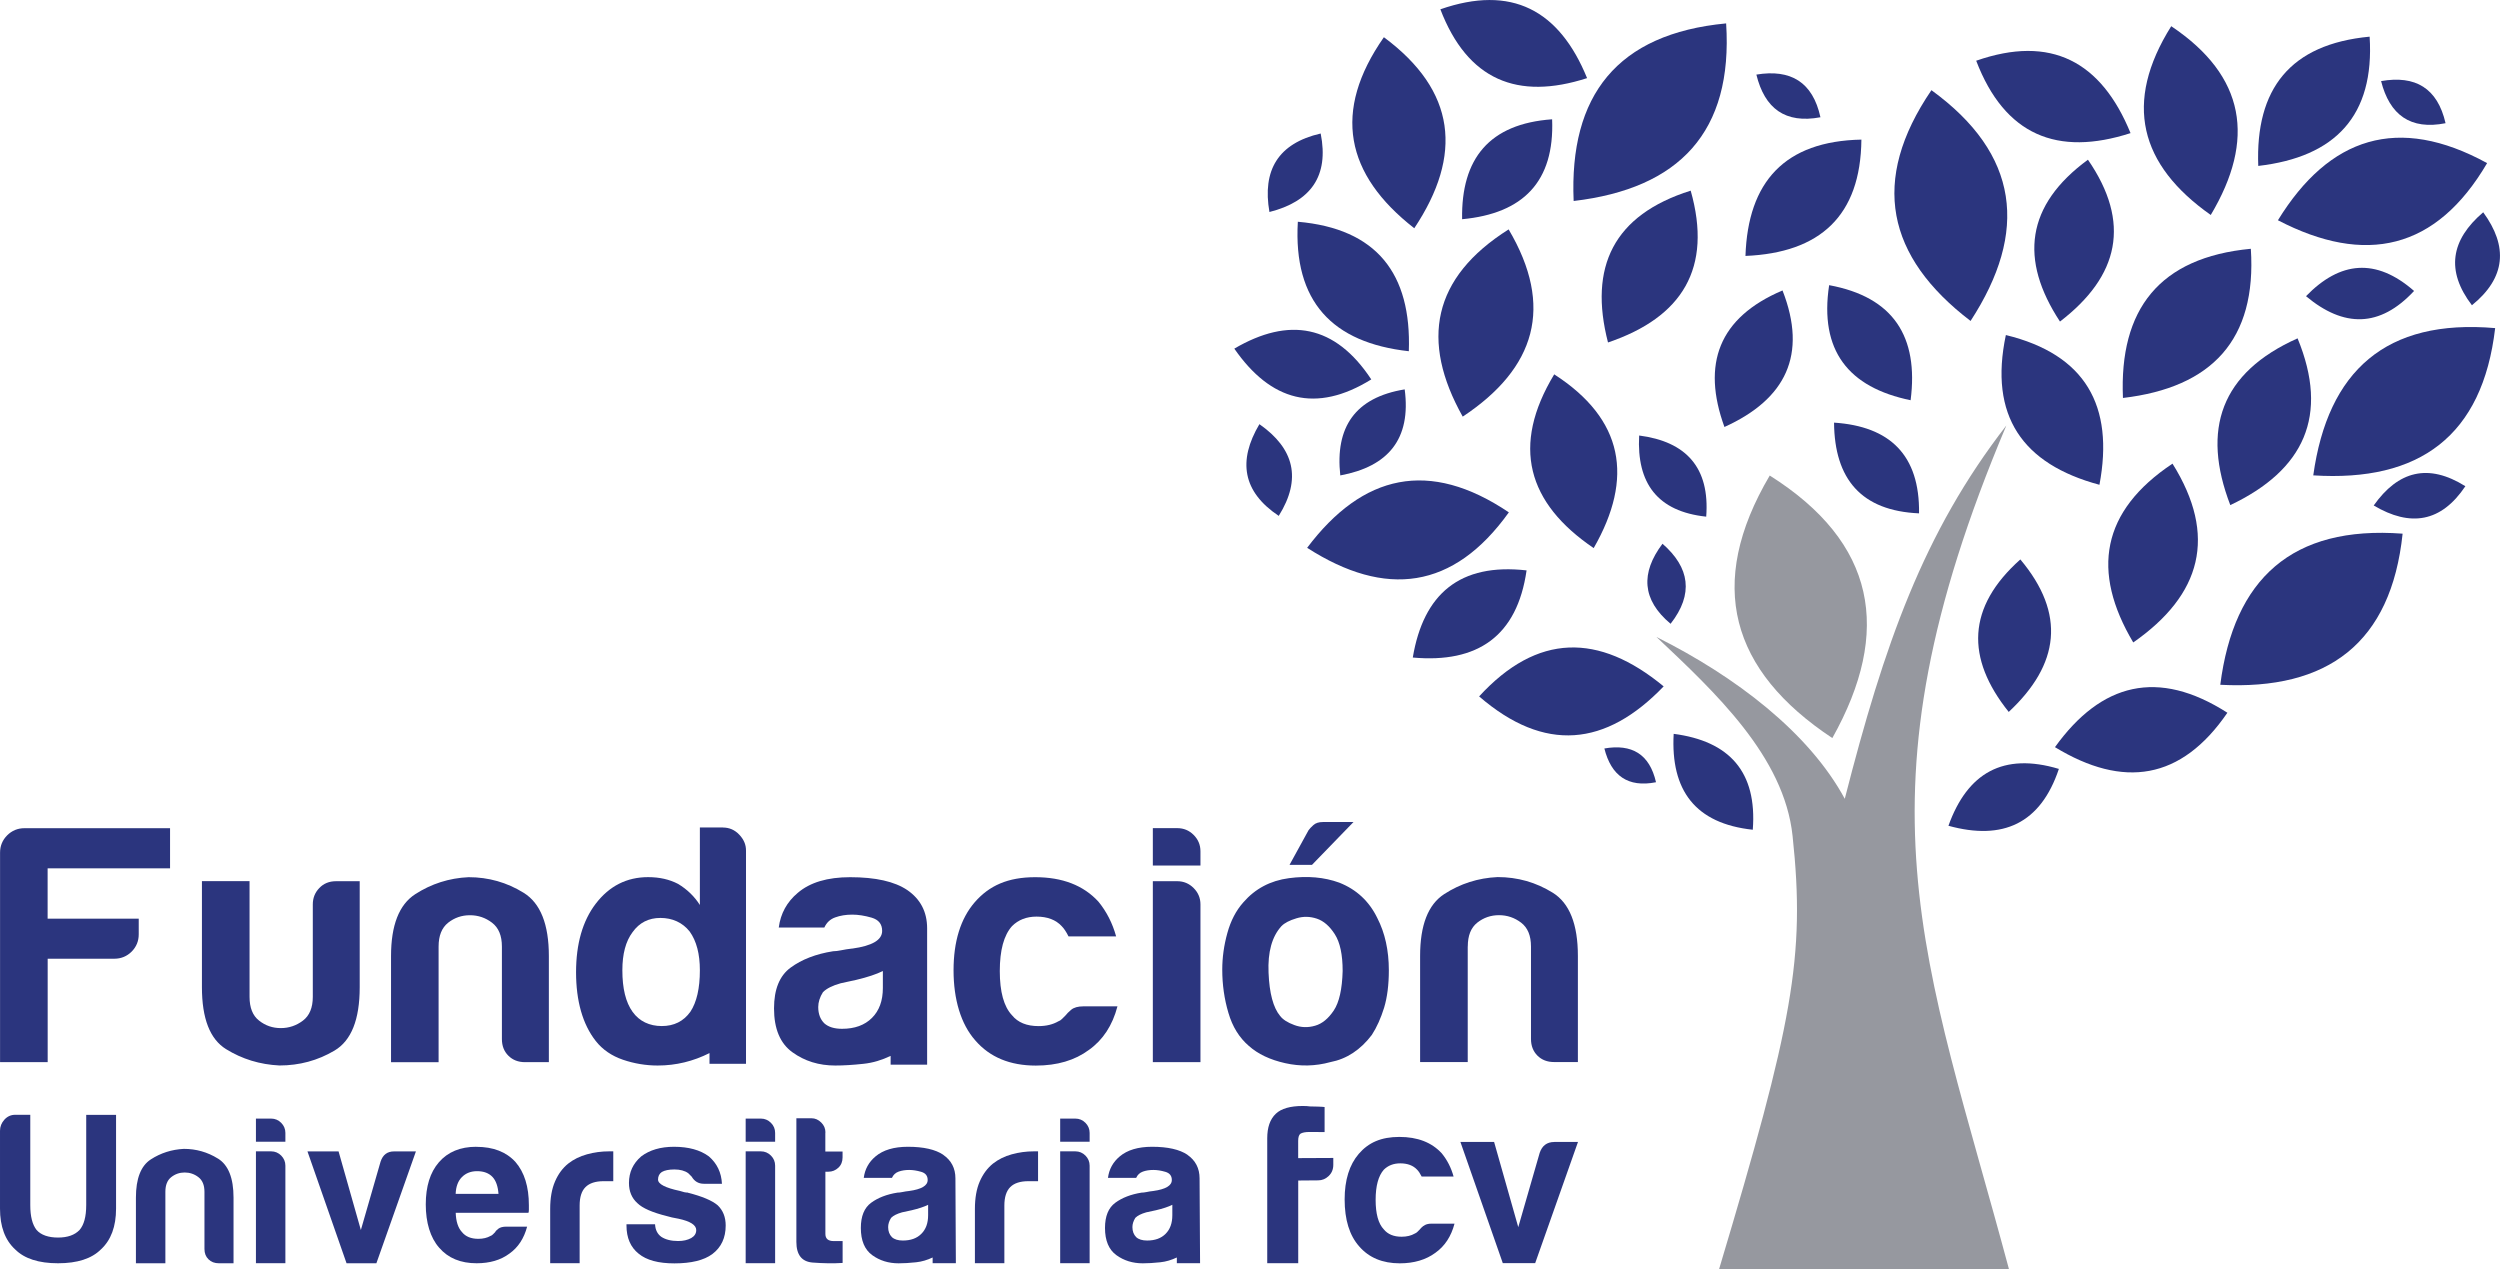 <?xml version="1.0" encoding="UTF-8"?>
<svg id="Capa_2" data-name="Capa 2" xmlns="http://www.w3.org/2000/svg" viewBox="0 0 454.12 230.6">
  <defs>
    <style>
      .cls-1, .cls-2 {
        fill: #2b357e;
      }

      .cls-1, .cls-2, .cls-3 {
        stroke-width: 0px;
      }

      .cls-2, .cls-3 {
        fill-rule: evenodd;
      }

      .cls-3 {
        fill: #96989f;
      }
    </style>
  </defs>
  <g id="Capa_1-2" data-name="Capa 1">
    <g>
      <g>
        <path class="cls-3" d="M321.47,86.38c-11.65,19.76-7.08,35.47,11.37,47.69,10.9-19.46,7.9-35.54-11.37-47.69"/>
        <path class="cls-3" d="M364.94,230.6c-15.26-56.96-29.17-85.38-.49-153.31-15.1,19.47-22.21,39.88-29.35,67.81-6.52-12.06-19.86-22.22-34.2-29.39,10.63,10.04,23.2,21.69,24.72,36.15,2.35,21.99.01,34.05-13.37,78.74h52.69Z"/>
        <path class="cls-2" d="M358.97,11.03c5.18,13.54,14.75,17.44,28.04,13.15-5.33-13.04-14.45-17.89-28.04-13.15"/>
        <path class="cls-2" d="M307.11,34.63c-14.02,4.42-18.56,13.85-15.02,27.58,13.54-4.59,19-13.53,15.02-27.58"/>
        <path class="cls-2" d="M261.64,1.69c4.93,12.86,14.02,16.58,26.65,12.5-5.05-12.39-13.73-17-26.65-12.5"/>
        <path class="cls-2" d="M366.99,101.62c-9.71,8.66-9.94,17.92-2.11,27.7,9.24-8.62,10.42-17.81,2.11-27.7"/>
        <path class="cls-2" d="M249.09,68.92c-6.57-9.96-14.96-11.41-24.88-5.59,6.61,9.53,14.82,11.82,24.88,5.59"/>
        <path class="cls-2" d="M447.83,88.32c-6.74-4.22-12.21-2.78-16.65,3.5,6.65,3.95,12.25,3.07,16.65-3.5"/>
        <path class="cls-2" d="M449.02,55.45c6.19-5.02,6.58-10.7,2.05-16.89-5.88,5.01-6.84,10.61-2.05,16.89"/>
        <path class="cls-2" d="M277.3,103.61c-12.12-1.37-18.73,4.26-20.67,15.83,11.78,1.06,18.95-3.87,20.67-15.83"/>
        <path class="cls-2" d="M408.86,45.19c-16.63,1.58-23.93,11-23.23,27.1,16.12-1.9,24.32-10.54,23.23-27.1"/>
        <path class="cls-2" d="M235.75,40.28c-.85,14.48,6.26,21.98,20.16,23.52.5-14.09-5.83-22.27-20.16-23.52"/>
        <path class="cls-2" d="M332.26,51.8c-1.8,11.86,3.48,18.57,14.8,20.9,1.48-11.55-3.12-18.75-14.8-20.9"/>
        <path class="cls-2" d="M303.46,113.31c4.22-5.41,3.48-10.21-1.47-14.54-4,5.31-3.74,10.19,1.47,14.54"/>
        <path class="cls-2" d="M394.4,4.76c-8.72,13.89-5.75,25.19,7.18,34.29,8.16-13.68,6.34-25.23-7.18-34.29"/>
        <path class="cls-2" d="M313.55,4.25c-19.82,1.88-28.53,13.1-27.7,32.26,19.2-2.26,28.97-12.54,27.7-32.26"/>
        <path class="cls-2" d="M274.08,93.07c-14.44-9.73-26.54-6.97-36.64,6.44,14.24,9.15,26.58,7.61,36.64-6.44"/>
        <path class="cls-2" d="M436.43,96.94c-20.08-1.51-30.66,8.19-33.12,27.45,19.54,1.03,31.03-7.57,33.12-27.45"/>
        <path class="cls-2" d="M438.51,52.85c-6.92-6.05-13.44-5.42-19.63.95,6.85,5.73,13.41,5.74,19.63-.95"/>
        <path class="cls-2" d="M338.12,25.36c-13.95.28-20.61,7.67-21.06,21.13,13.55-.57,20.92-7.27,21.06-21.13"/>
        <path class="cls-2" d="M364.36,60.86c-3.1,14.68,3.02,23.45,17,27.2,2.7-14.33-2.52-23.67-17-27.2"/>
        <path class="cls-2" d="M309.93,93.85c.68-8.92-3.65-13.64-12.18-14.74-.47,8.68,3.34,13.8,12.18,14.74"/>
        <path class="cls-2" d="M300.81,142.09c-1.17-5.13-4.41-7-9.38-6.13,1.24,4.94,4.28,7.14,9.38,6.13"/>
        <path class="cls-2" d="M451.78,29.63c-16.18-8.85-28.68-4.76-38,10.38,15.88,8.24,28.74,5.41,38-10.38"/>
        <path class="cls-2" d="M274.04,41.67c-13.86,8.75-16.07,20.24-8.34,34.01,13.28-8.81,16.62-20,8.34-34.01"/>
        <path class="cls-2" d="M430.44,6.66c-14.46,1.36-20.77,9.51-20.23,23.48,14-1.62,21.14-9.11,20.23-23.48"/>
        <path class="cls-2" d="M373.99,139.67c-10.12-3.03-16.62.74-20.06,10.33,9.89,2.73,16.74-.39,20.06-10.33"/>
        <path class="cls-2" d="M348.59,93.25c.15-10.57-5.28-15.81-15.44-16.48.09,10.27,4.96,16.02,15.44,16.48"/>
        <path class="cls-2" d="M232.28,93.71c4.23-6.76,2.79-12.25-3.51-16.66-3.95,6.66-3.06,12.27,3.51,16.66"/>
        <path class="cls-2" d="M453.24,59.6c-19.82-1.72-30.39,7.74-33.04,26.75,19.28,1.23,30.75-7.14,33.04-26.75"/>
        <path class="cls-2" d="M350.84,16.38c-11.2,16.44-8.14,30.29,7.11,41.92,10.55-16.21,8.86-30.31-7.11-41.92"/>
        <path class="cls-2" d="M282.32,68c-7.84,12.97-4.91,23.36,7.17,31.56,7.32-12.76,5.46-23.41-7.17-31.56"/>
        <path class="cls-2" d="M394.63,84.22c-12.95,8.62-14.8,19.58-7.13,32.48,12.41-8.65,15.32-19.37,7.13-32.48"/>
        <path class="cls-2" d="M251.38,6.76c-9.42,13.48-6.99,24.95,5.52,34.7,8.86-13.31,7.6-24.96-5.52-34.7"/>
        <path class="cls-2" d="M379.27,29.01c-11.28,8.27-12.47,18.15-5.08,29.4,10.77-8.26,12.95-17.98,5.08-29.4"/>
        <path class="cls-2" d="M281.94,21.67c-11.4.81-16.54,7.13-16.35,18.15,11.06-1.03,16.81-6.81,16.35-18.15"/>
        <path class="cls-2" d="M255.16,70.73c-9.02,1.47-12.66,6.88-11.7,15.63,8.72-1.61,12.89-6.62,11.7-15.63"/>
        <path class="cls-2" d="M444.23,22.38c-1.46-6.38-5.49-8.74-11.71-7.65,1.56,6.16,5.34,8.92,11.71,7.65"/>
        <path class="cls-2" d="M330.68,21.3c-1.4-6.4-5.4-8.78-11.64-7.75,1.51,6.18,5.26,8.95,11.64,7.75"/>
        <path class="cls-2" d="M239.9,24.25c-7.76,1.79-10.63,6.7-9.31,14.26,7.5-1.9,10.85-6.5,9.31-14.26"/>
        <path class="cls-2" d="M318.39,150.72c.81-10.54-4.26-16.1-14.37-17.42-.57,10.27,3.93,16.3,14.37,17.42"/>
        <path class="cls-2" d="M417.35,61.46c-13.95,6.23-17.5,16.54-12.22,30.29,13.42-6.36,18-16.25,12.22-30.29"/>
        <path class="cls-2" d="M404.6,129.47c-12.59-8.06-22.91-5.45-31.32,6.25,12.42,7.55,22.93,5.99,31.32-6.25"/>
        <path class="cls-2" d="M323.79,52.76c-11.61,4.93-14.7,13.37-10.55,24.8,11.17-5.05,15.11-13.14,10.55-24.8"/>
        <path class="cls-2" d="M268.68,126.5c11.9,10.28,23.02,9.11,33.52-1.82-11.78-9.73-22.95-9.69-33.52,1.82"/>
      </g>
      <g>
        <g>
          <path class="cls-1" d="M8.65,174.15h12.11c1.23,0,2.28-.43,3.15-1.29.86-.87,1.29-1.91,1.29-3.15v-2.84H8.65v-9.14h22.24v-7.29H4.45c-1.24,0-2.29.44-3.15,1.3-.86.87-1.29,1.92-1.29,3.15v38.05h8.65v-18.78Z"/>
          <path class="cls-1" d="M65.35,160.07h-4.32c-1.24,0-2.25.42-3.03,1.24-.79.82-1.18,1.81-1.18,2.96v16.8c0,1.97-.6,3.42-1.79,4.32-1.2.91-2.54,1.36-4.02,1.36s-2.79-.44-3.95-1.36c-1.16-.9-1.73-2.35-1.73-4.32v-21.01h-8.65v19.27c0,5.69,1.46,9.43,4.38,11.24,2.92,1.81,6.16,2.8,9.7,2.97,3.62,0,6.96-.9,10.01-2.71,3.05-1.81,4.57-5.64,4.57-11.49v-19.27Z"/>
          <path class="cls-1" d="M85.37,166.25c1.48,0,2.82.45,4.01,1.36,1.19.91,1.79,2.35,1.79,4.33v16.8c0,1.24.39,2.25,1.18,3.03.78.78,1.79,1.17,3.03,1.17h4.32v-19.27c0-5.76-1.52-9.6-4.57-11.49-3.05-1.89-6.39-2.84-10.01-2.84-3.54.16-6.77,1.2-9.7,3.09-2.93,1.9-4.39,5.64-4.39,11.24v19.27h8.64v-21c0-1.98.58-3.41,1.73-4.33,1.16-.91,2.47-1.36,3.95-1.36"/>
          <path class="cls-1" d="M131.33,150.31h-4.2v14.08c-.99-1.56-2.31-2.84-3.96-3.83-1.57-.82-3.38-1.23-5.44-1.23-3.87,0-7.04,1.6-9.51,4.82-2.39,3.13-3.58,7.29-3.58,12.47s1.19,9.44,3.58,12.48c1.24,1.57,2.89,2.7,4.94,3.4,2.06.7,4.16,1.05,6.3,1.05,3.35,0,6.48-.78,9.42-2.26v1.95h6.63v-38.72c.01-1.08-.4-2.04-1.22-2.9-.82-.87-1.81-1.3-2.96-1.3M125.4,183.79c-1.24,1.73-2.97,2.59-5.19,2.59s-4.08-.86-5.31-2.59c-1.24-1.73-1.85-4.24-1.85-7.54,0-2.97.61-5.27,1.85-6.92,1.23-1.73,2.92-2.59,5.07-2.59s4,.82,5.31,2.47c1.24,1.73,1.85,4.07,1.85,7.04,0,3.29-.58,5.81-1.73,7.54"/>
          <path class="cls-1" d="M154.8,172.3c-.74.08-1.4.19-1.98.31-.57.12-1.07.18-1.48.18-3.13.49-5.7,1.49-7.72,2.97-2.02,1.48-3.02,3.95-3.02,7.41,0,3.71,1.11,6.36,3.34,7.97,2.22,1.61,4.82,2.41,7.78,2.41,1.48,0,3.19-.1,5.12-.31,1.74-.18,3.37-.69,4.94-1.44v1.59h6.63v-24.79c-.01-2.97-1.21-5.27-3.6-6.92-2.31-1.56-5.77-2.34-10.38-2.34-4.12,0-7.28.94-9.51,2.84-1.97,1.65-3.13,3.75-3.46,6.3h8.28c.41-.9,1.07-1.52,1.98-1.84.9-.33,1.93-.5,3.09-.5,1.07,0,2.24.18,3.52.55,1.28.38,1.91,1.17,1.91,2.41,0,1.65-1.81,2.71-5.44,3.21M160.37,176.38v3.09c0,2.31-.66,4.12-1.98,5.43-1.32,1.32-3.13,1.98-5.44,1.98-1.4,0-2.47-.33-3.21-.99-.74-.73-1.11-1.72-1.11-2.96,0-.9.29-1.81.86-2.71.66-.66,1.73-1.2,3.21-1.61l2.84-.62c2.06-.49,3.67-1.03,4.82-1.6"/>
          <path class="cls-1" d="M202.98,182.8h-6.18c-.99,0-1.73.21-2.22.62-.49.42-.82.75-.99.99-.25.25-.47.48-.68.68-.2.21-.43.35-.68.44-.99.57-2.18.86-3.58.86-2.14,0-3.75-.65-4.82-1.97-1.48-1.56-2.22-4.24-2.22-8.03s.74-6.51,2.22-8.16c1.15-1.15,2.64-1.73,4.45-1.73,1.98,0,3.5.58,4.57,1.73.41.41.83,1.03,1.24,1.86h8.65c-.66-2.39-1.73-4.49-3.21-6.3-2.72-2.97-6.55-4.45-11.49-4.45s-8.36,1.52-11,4.57c-2.55,2.97-3.83,7.09-3.83,12.35s1.32,9.76,3.95,12.73c2.63,3.05,6.3,4.57,11,4.57,3.87,0,7.08-.95,9.63-2.84,2.55-1.81,4.28-4.44,5.19-7.91"/>
          <path class="cls-1" d="M213.86,150.43h-4.45v6.79h8.65v-2.59c0-1.16-.42-2.15-1.24-2.97-.82-.82-1.81-1.23-2.97-1.23"/>
          <path class="cls-1" d="M213.86,160.07h-4.45v32.86h8.65v-28.66c0-1.15-.42-2.14-1.24-2.96-.82-.82-1.81-1.24-2.97-1.24"/>
          <path class="cls-1" d="M226.83,189.97c1.65,1.48,3.85,2.53,6.61,3.15,2.76.62,5.5.56,8.22-.19,2.96-.57,5.47-2.22,7.53-4.94.91-1.4,1.64-3.05,2.23-4.94.57-1.89.86-4.16.86-6.79,0-3.62-.7-6.8-2.1-9.51-1.48-3.05-3.79-5.19-6.91-6.42-2.72-.99-5.77-1.26-9.14-.81-3.38.45-6.14,1.92-8.28,4.39-1.32,1.48-2.29,3.34-2.9,5.56-.62,2.22-.93,4.45-.93,6.67,0,2.72.37,5.33,1.12,7.85.73,2.51,1.97,4.5,3.7,5.99M232.77,168.23c.57-.58,1.48-1.05,2.72-1.42,1.24-.38,2.47-.35,3.71.06,1.23.41,2.33,1.36,3.27,2.84.95,1.48,1.42,3.71,1.42,6.67-.09,3.29-.62,5.68-1.61,7.17-.99,1.48-2.12,2.41-3.4,2.77-1.28.37-2.53.34-3.76-.12-1.24-.45-2.1-1.01-2.6-1.67-1.23-1.48-1.94-4.1-2.09-7.85-.16-3.75.62-6.56,2.35-8.46"/>
          <path class="cls-1" d="M245.86,149.32h-5.56c-.74,0-1.32.18-1.73.56-.41.37-.7.68-.87.92l-3.46,6.3h4.08l7.54-7.78Z"/>
          <path class="cls-1" d="M266.62,171.93c0-1.98.57-3.41,1.72-4.33,1.15-.91,2.47-1.36,3.95-1.36s2.82.45,4.02,1.36c1.19.91,1.79,2.35,1.79,4.33v16.79c0,1.24.39,2.25,1.17,3.03.78.78,1.79,1.17,3.03,1.17h4.32v-19.27c0-5.76-1.52-9.6-4.57-11.49-3.05-1.89-6.38-2.84-10.01-2.84-3.54.16-6.78,1.2-9.7,3.09-2.93,1.9-4.38,5.64-4.38,11.24v19.27h8.65v-21Z"/>
        </g>
        <g>
          <path class="cls-1" d="M235.81,207.26c0-.66.13-1.11.41-1.32.33-.21.89-.32,1.67-.32l2.72.02v-4.55c-.33-.06-2.03-.11-2.65-.11-.33-.05-.77-.08-1.32-.08-2.26,0-3.9.47-4.88,1.4-1.06,1-1.57,2.48-1.57,4.48v22.68h5.63v-15.02s3.63-.03,3.63-.03c.72,0,1.36-.27,1.91-.8.55-.53.83-1.2.83-2.02v-1.25l-6.38.03v-3.12Z"/>
          <path class="cls-1" d="M258.57,222.67c-.34.28-.55.49-.66.65-.16.17-.33.32-.46.46-.14.13-.28.23-.45.29-.65.38-1.47.58-2.4.58-1.44,0-2.51-.45-3.23-1.33-1-1.04-1.49-2.84-1.49-5.37s.5-4.36,1.49-5.48c.77-.76,1.77-1.15,2.98-1.15,1.33,0,2.35.39,3.06,1.15.28.28.56.7.83,1.25h5.8c-.44-1.6-1.16-3.01-2.15-4.22-1.83-1.99-4.39-2.98-7.7-2.98s-5.6,1.02-7.37,3.07c-1.71,1.99-2.57,4.75-2.57,8.28,0,3.7.88,6.55,2.65,8.54,1.77,2.04,4.22,3.07,7.37,3.07,2.59,0,4.75-.65,6.46-1.91,1.71-1.21,2.87-2.98,3.48-5.3h-4.15c-.66,0-1.15.14-1.48.43"/>
          <path class="cls-1" d="M282.33,207.44c-1.33,0-2.21.67-2.65,1.98l-3.89,13.49-4.39-15.48h-6.12l7.7,22.02h5.88l7.78-22.02h-4.3Z"/>
          <path class="cls-1" d="M15.66,218.92c0,2.09-.41,3.59-1.22,4.51-.87.91-2.16,1.37-3.9,1.37s-3.08-.46-3.89-1.37c-.77-.97-1.15-2.47-1.15-4.51v-16.42h-2.75c-.76,0-1.41.29-1.95.88-.53.59-.8,1.26-.8,2.03v14.13c0,3.26.92,5.73,2.75,7.41,1.68,1.68,4.28,2.52,7.79,2.52s6.11-.84,7.79-2.52c1.83-1.68,2.75-4.15,2.75-7.41v-17.03h-5.42v16.42Z"/>
          <path class="cls-1" d="M39.58,210.45c-1.88-1.17-3.95-1.76-6.18-1.76-2.19.11-4.19.74-6,1.91-1.81,1.17-2.71,3.49-2.71,6.95v11.92h5.35v-12.98c0-1.22.35-2.11,1.07-2.67.71-.56,1.53-.84,2.44-.84s1.75.28,2.48.84c.74.56,1.11,1.45,1.11,2.67v10.39c0,.77.24,1.39.73,1.87.48.48,1.11.72,1.88.72h2.67v-11.92c0-3.56-.94-5.93-2.83-7.1"/>
          <path class="cls-1" d="M49.24,209.14h-2.75v20.32h5.35v-17.72c0-.71-.26-1.32-.76-1.83-.51-.51-1.12-.77-1.83-.77"/>
          <path class="cls-1" d="M49.24,203.19h-2.75v4.2h5.35v-1.6c0-.71-.26-1.32-.76-1.83-.51-.51-1.12-.77-1.83-.77"/>
          <path class="cls-1" d="M69.14,210.98l-3.59,12.45-4.05-14.28h-5.65l7.1,20.32h5.42l7.18-20.32h-3.97c-1.22,0-2.04.61-2.44,1.84"/>
          <path class="cls-1" d="M86.51,208.31c-2.9,0-5.17.94-6.8,2.83-1.58,1.83-2.37,4.38-2.37,7.64s.81,6.03,2.44,7.87c1.63,1.89,3.9,2.82,6.8,2.82,2.39,0,4.38-.58,5.96-1.76,1.58-1.12,2.64-2.75,3.21-4.89h-3.82c-.61,0-1.08.13-1.41.38-.33.26-.52.46-.57.61-.15.15-.29.3-.42.42-.12.13-.27.22-.42.27-.61.35-1.35.53-2.21.53-1.33,0-2.32-.4-2.98-1.22-.71-.76-1.09-1.93-1.14-3.51h13.21c.05-.1.08-.28.08-.53v-.84c0-3.36-.81-5.98-2.44-7.86-1.68-1.84-4.05-2.75-7.1-2.75M82.77,216.86c.05-1.32.43-2.34,1.14-3.05.71-.71,1.63-1.07,2.75-1.07,1.22,0,2.16.36,2.82,1.07.61.66.97,1.68,1.07,3.05h-7.79Z"/>
          <path class="cls-1" d="M110.63,209.14c-1.37,0-2.71.18-4.01.54-1.3.36-2.43.92-3.4,1.68-1.02.82-1.82,1.9-2.4,3.25-.59,1.35-.88,3.02-.88,5v9.85h5.35v-10.47c0-1.53.35-2.65,1.07-3.36.71-.71,1.81-1.07,3.28-1.07h1.76v-5.42h-.77Z"/>
          <path class="cls-1" d="M124.95,216.63c-.2,0-.42-.02-.65-.07-.23-.05-.5-.13-.8-.23-2.65-.56-3.97-1.25-3.97-2.06,0-.61.23-1.07.69-1.38.51-.3,1.27-.46,2.29-.46s1.91.23,2.52.69c.2.2.41.4.61.61.51.87,1.25,1.3,2.22,1.3h3.28c-.1-2.03-.89-3.69-2.37-4.97-1.58-1.17-3.69-1.75-6.34-1.75-2.45,0-4.43.59-5.96,1.75-1.48,1.28-2.22,2.88-2.22,4.82,0,1.53.51,2.75,1.53,3.67.92.91,2.72,1.7,5.42,2.37.46.15,1.15.3,2.06.46,2.14.46,3.21,1.15,3.21,2.06,0,.61-.3,1.1-.91,1.45-.66.36-1.45.54-2.37.54-1.27,0-2.29-.26-3.06-.76-.71-.51-1.09-1.27-1.14-2.29h-5.19v.23c0,2.24.74,3.95,2.21,5.12,1.43,1.18,3.59,1.76,6.49,1.76,3.06,0,5.35-.56,6.88-1.68,1.63-1.23,2.44-2.95,2.44-5.2,0-1.53-.49-2.75-1.45-3.67-1.02-.87-2.83-1.63-5.43-2.29"/>
          <path class="cls-1" d="M138.2,203.19h-2.75v4.2h5.35v-1.6c0-.71-.25-1.32-.76-1.83-.51-.51-1.12-.77-1.83-.77"/>
          <path class="cls-1" d="M138.2,209.14h-2.75v20.32h5.35v-17.72c0-.71-.25-1.32-.76-1.83-.51-.51-1.12-.77-1.83-.77"/>
          <path class="cls-1" d="M149.94,205.73c0-.72-.25-1.32-.77-1.83-.51-.51-1.1-.77-1.76-.77h-2.75v22.46c0,2.34.98,3.59,2.94,3.75,1.96.15,3.78.18,5.46.07v-3.97h-1.61c-1.02,0-1.52-.43-1.52-1.3v-11.3h.53c.71,0,1.32-.25,1.83-.73.51-.48.76-1.11.76-1.87v-1.07h-3.13v-3.43Z"/>
          <path class="cls-1" d="M187.79,209.14c-1.37,0-2.71.18-4.01.54-1.3.36-2.43.92-3.4,1.68-1.02.82-1.82,1.9-2.41,3.25-.59,1.35-.88,3.02-.88,5v9.85h5.35v-10.47c0-1.53.36-2.65,1.07-3.36.71-.71,1.81-1.07,3.29-1.07h1.76v-5.42h-.76Z"/>
          <path class="cls-1" d="M195.33,209.14h-2.75v20.32h5.35v-17.72c0-.71-.26-1.32-.76-1.83-.51-.51-1.12-.77-1.83-.77"/>
          <path class="cls-1" d="M195.33,203.19h-2.75v4.2h5.35v-1.6c0-.71-.26-1.32-.76-1.83-.51-.51-1.12-.77-1.83-.77"/>
          <path class="cls-1" d="M215.7,209.76c-1.43-.96-3.57-1.45-6.42-1.45-2.55,0-4.5.59-5.88,1.75-1.22,1.02-1.94,2.32-2.14,3.9h5.12c.25-.56.66-.94,1.22-1.14.56-.2,1.19-.3,1.91-.3.66,0,1.39.11,2.17.34.79.23,1.18.72,1.18,1.49,0,1.02-1.12,1.68-3.36,1.99-.46.05-.87.11-1.22.19-.36.07-.66.11-.92.11-1.93.31-3.52.92-4.77,1.84-1.25.92-1.87,2.44-1.87,4.58,0,2.29.69,3.93,2.06,4.93,1.38,1,2.98,1.49,4.81,1.49.92,0,1.97-.06,3.17-.19,1.06-.11,2.05-.42,3.01-.87v1.04h4.22l-.09-15.41c0-1.83-.74-3.26-2.21-4.28M212.95,220.76c0,1.43-.41,2.55-1.22,3.36-.81.82-1.93,1.22-3.36,1.22-.87,0-1.53-.2-1.98-.61-.46-.46-.69-1.07-.69-1.83,0-.56.18-1.12.53-1.68.41-.41,1.07-.74,1.98-1l1.76-.38c1.27-.3,2.27-.63,2.98-.99v1.91Z"/>
          <path class="cls-1" d="M171.34,209.76c-1.43-.96-3.57-1.45-6.42-1.45-2.55,0-4.5.59-5.88,1.75-1.22,1.02-1.94,2.32-2.14,3.9h5.12c.25-.56.66-.94,1.22-1.14.56-.2,1.2-.3,1.91-.3.66,0,1.39.11,2.18.34.79.23,1.18.72,1.18,1.49,0,1.02-1.12,1.68-3.36,1.99-.46.05-.87.11-1.22.19-.36.07-.66.11-.92.11-1.93.31-3.52.92-4.77,1.84-1.25.92-1.87,2.44-1.87,4.58,0,2.29.69,3.93,2.06,4.93,1.37,1,2.98,1.49,4.81,1.49.92,0,1.98-.06,3.17-.19,1.05-.11,2.05-.42,3-.87v1.04h4.22l-.08-15.41c0-1.83-.74-3.26-2.22-4.28M168.59,220.76c0,1.43-.41,2.55-1.23,3.36-.81.82-1.93,1.22-3.36,1.22-.87,0-1.53-.2-1.98-.61-.46-.46-.69-1.07-.69-1.83,0-.56.18-1.12.54-1.68.4-.41,1.07-.74,1.98-1l1.76-.38c1.27-.3,2.26-.63,2.98-.99v1.91Z"/>
        </g>
      </g>
    </g>
  </g>
</svg>